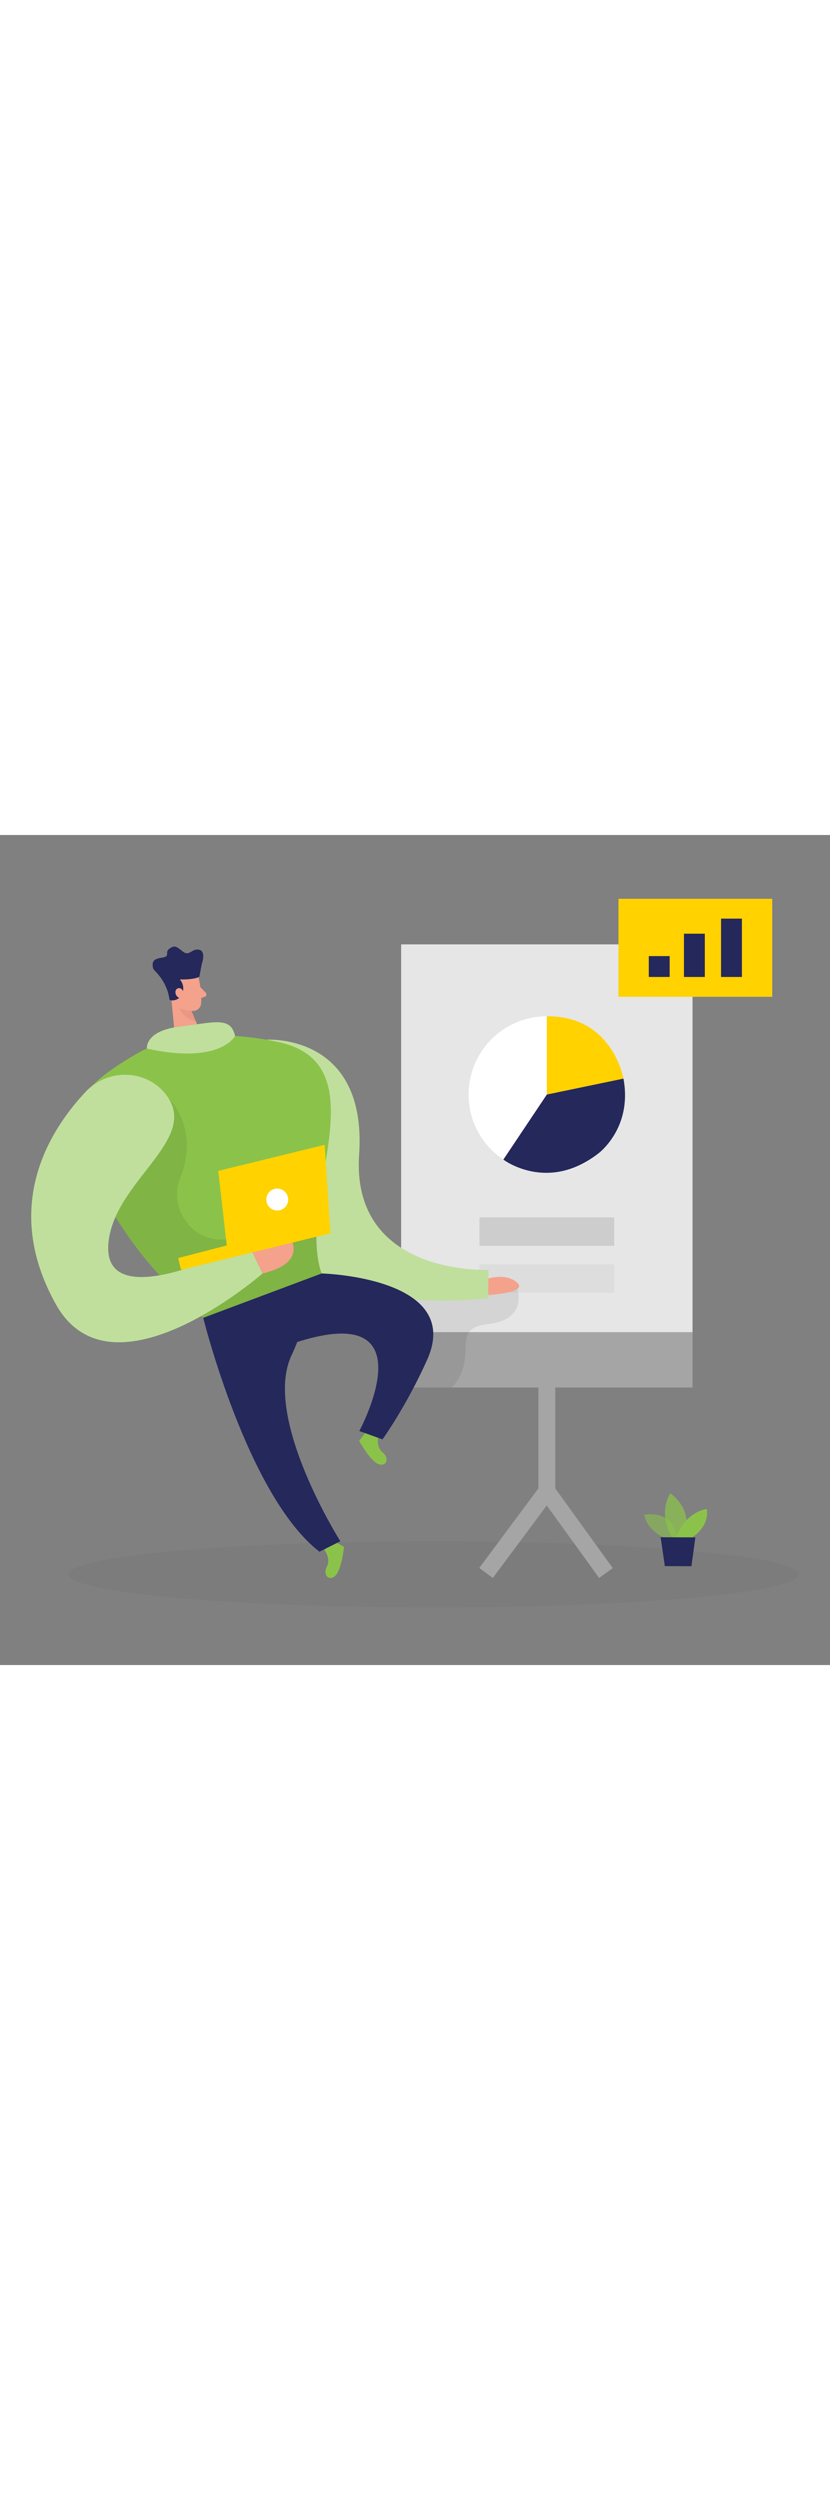 <svg id="_0111_report_analysis_2" xmlns="http://www.w3.org/2000/svg" viewBox="0 0 500 500" data-imageid="report-analysis-2-75" imageName="Report Analysis 2" class="illustrations_image" style="width: 166px;"><rect x="0" y="0" width="500" height="500" fill="#808080" stroke="none"/><defs><style>.cls-1_report-analysis-2-75,.cls-2_report-analysis-2-75{fill:#fff;}.cls-3_report-analysis-2-75{fill:#f4a28c;}.cls-4_report-analysis-2-75,.cls-5_report-analysis-2-75,.cls-6_report-analysis-2-75{fill:#a5a5a5;}.cls-7_report-analysis-2-75{fill:#000001;opacity:.03;}.cls-5_report-analysis-2-75{opacity:.39;}.cls-6_report-analysis-2-75{opacity:.13;}.cls-8_report-analysis-2-75{opacity:.08;}.cls-9_report-analysis-2-75{fill:#e6e6e6;}.cls-10_report-analysis-2-75{fill:#ce8172;opacity:.31;}.cls-11_report-analysis-2-75{opacity:.58;}.cls-11_report-analysis-2-75,.cls-12_report-analysis-2-75,.cls-13_report-analysis-2-75{fill:#68e1fd;}.cls-2_report-analysis-2-75{opacity:.46;}.cls-14_report-analysis-2-75{fill:#24285b;}.cls-12_report-analysis-2-75{opacity:.73;}.cls-15_report-analysis-2-75{fill:#ffd200;}</style></defs><ellipse id="sd_report-analysis-2-75" class="cls-7_report-analysis-2-75" cx="261.26" cy="445.37" rx="219.93" ry="19.94"/><g id="board_report-analysis-2-75"><polygon class="cls-4_report-analysis-2-75" points="296.88 447.56 288.73 441.51 324.34 393.59 324.34 311.07 334.5 311.07 334.5 396.95 296.88 447.56"/><rect class="cls-4_report-analysis-2-75" x="341.11" y="386.32" width="10.15" height="64.34" transform="translate(-179.46 281.85) rotate(-35.83)"/><rect class="cls-9_report-analysis-2-75" x="241.65" y="65.88" width="175.54" height="248.25"/><rect class="cls-4_report-analysis-2-75" x="241.65" y="299.47" width="175.54" height="33.36"/><rect class="cls-5_report-analysis-2-75" x="288.85" y="230.33" width="81.13" height="17.13"/><rect class="cls-6_report-analysis-2-75" x="288.85" y="258.6" width="81.13" height="17.13"/><path class="cls-8_report-analysis-2-75" d="m311.61,273.44s6.55,18.56-17.45,21.13-5.14,19.52-21.86,38.26h-28.71l-4.29-61.17,72.3,1.78Z"/><circle class="cls-1_report-analysis-2-75" cx="329.42" cy="156.34" r="47.14"/><path class="cls-15_report-analysis-2-75" d="m329.42,109.2v47.14l46.16-9.6s-6.44-37.85-46.16-37.54Z"/><path class="cls-14_report-analysis-2-75" d="m329.42,156.34l-26.2,39.19s26.42,20.1,57.02-3.53c0,0,20.94-15.17,15.34-45.26l-46.16,9.6Z"/></g><g id="plant_report-analysis-2-75"><path class="cls-11_report-analysis-2-75 targetColor" d="m403.27,424.58s-12.54-3.43-15.27-15.1c0,0,19.44-3.93,19.99,16.13l-4.72-1.03Z" style="fill: rgb(139, 195, 74);"/><path class="cls-12_report-analysis-2-75 targetColor" d="m404.81,423.34s-8.76-13.86-1.05-26.81c0,0,14.78,9.39,8.21,26.84l-7.16-.03Z" style="fill: rgb(139, 195, 74);"/><path class="cls-13_report-analysis-2-75 targetColor" d="m407.07,423.35s4.63-14.63,18.63-17.4c0,0,2.62,9.5-9.06,17.44l-9.56-.04Z" style="fill: rgb(139, 195, 74);"/><polygon class="cls-14_report-analysis-2-75" points="397.97 423.02 400.51 440.41 416.53 440.48 418.89 423.1 397.97 423.02"/></g><g id="chart_report-analysis-2-75"><rect class="cls-15_report-analysis-2-75" x="372.57" y="38.42" width="92.64" height="59.04"/><rect class="cls-14_report-analysis-2-75" x="390.84" y="72.94" width="12.57" height="12.57"/><rect class="cls-14_report-analysis-2-75" x="412.02" y="59.45" width="12.57" height="26.07"/><rect class="cls-14_report-analysis-2-75" x="434.36" y="50.37" width="12.57" height="35.14"/></g><g id="person_report-analysis-2-75"><path class="cls-13_report-analysis-2-75 targetColor" d="m195.53,430.8s3.93,5.1,1.37,9.96,1.17,8.95,5,5.56,5.35-17.49,5.35-17.49l-8.68-5.02-3.03,7Z" style="fill: rgb(139, 195, 74);"/><path class="cls-13_report-analysis-2-75 targetColor" d="m227.89,362.24s-1.62,6.23,2.63,9.7c4.25,3.47,2.41,8.7-2.44,7.07s-11.75-14.02-11.75-14.02l6.04-8.01,5.52,5.26Z" style="fill: rgb(139, 195, 74);"/><path class="cls-13_report-analysis-2-75 targetColor" d="m160.4,123.32s60.87-4.24,55.94,69.17c-4.93,73.41,77.83,69.48,77.83,69.48v16.97s-113.13,14.87-123.42-48.6c-10.28-63.47-10.35-107.02-10.35-107.02Z" style="fill: rgb(139, 195, 74);"/><path class="cls-2_report-analysis-2-75" d="m160.4,123.32s60.87-4.24,55.94,69.17c-4.93,73.41,77.83,69.48,77.83,69.48v16.97s-113.13,14.87-123.42-48.6c-10.28-63.47-10.35-107.02-10.35-107.02Z"/><path class="cls-3_report-analysis-2-75" d="m119.58,85.62s2.23,9.42,1.55,16c-.27,2.67-2.7,4.64-5.37,4.33-3.31-.39-7.67-1.87-9.48-6.78l-4.09-7.95s-2.39-5.07,2.44-9.74c4.83-4.68,13.87-1.67,14.94,4.14Z"/><polygon class="cls-3_report-analysis-2-75" points="103 96.15 105.98 127.73 123.27 124.85 114.16 103.03 103 96.15"/><path class="cls-14_report-analysis-2-75" d="m102.06,98.84h0c.06.42.39.73.81.77,1.5.15,4.97.01,6.75-3.86,2.32-5.03-1.28-8.76-1.28-8.76,4.2.16,7.27-.28,8.93-.62.99-.2,1.96-.5,2.83-1.01l1.41-7.55s2.89-7.76-1.57-8.7c-4.46-.94-5.76,4.17-9.69,1.17-3.93-3.01-4.89-4.2-8.19-1.8s1.14,4.65-4.68,5.43-5.62,3.2-5.3,5.86c.08.66.65,1.46,1.45,2.28,4.52,4.61,7.67,10.39,8.52,16.8Z"/><path class="cls-3_report-analysis-2-75" d="m110.61,95.32s-.61-3.68-3.34-2.99c-2.73.69-1.88,6.01,1.96,5.95l1.38-2.97Z"/><path class="cls-3_report-analysis-2-75" d="m120.68,91.63l3.21,3.3c.79.81.47,2.18-.61,2.55l-3.56,1.23.96-7.07Z"/><path class="cls-10_report-analysis-2-75" d="m115.32,105.95s-2.22.39-7.2-1.68c0,0,1.58,6.13,9.93,8.07l-2.73-6.39Z"/><path class="cls-13_report-analysis-2-75 targetColor" d="m52.18,194.64c-9.2-25.84-12.57-38.3,30.63-63.13,20.57-11.82,52.99-13.6,84.7-6.84,62.9,13.41,10.28,95.18,26.28,139.43l-71.36,26.74s-50.22-39.95-70.25-96.21Z" style="fill: rgb(139, 195, 74);"/><path class="cls-14_report-analysis-2-75" d="m122.43,290.85s26.62,107.36,70.02,140.9l12.57-6.32s-47.19-74.58-29.36-112.08c2.49-5.23,4.47-10.69,6.41-16.14l11.72-33.09-71.36,26.74Z"/><path class="cls-8_report-analysis-2-75" d="m101.61,158.68s18.92,17.78,7.1,47.47c-8.13,20.41,9.63,42.08,30.92,36.68.65-.16,1.31-.35,1.97-.55,31.29-9.43,49.01-.3,49.01-.3,0,0,.52,18.67,3.18,22.12l-71.36,26.74-1.72-1.11-24.66-24.51s-18.23-20.99-26.52-35.09c-8.29-14.11,32.07-71.46,32.07-71.46Z"/><path class="cls-14_report-analysis-2-75" d="m193.79,264.11s85.81,2.26,63.52,52.03c-12.57,28.06-26.89,47.93-26.89,47.93l-13.97-5.03s49.71-91.88-58.28-45.75l35.62-49.18Z"/><path class="cls-13_report-analysis-2-75 targetColor" d="m99.84,156.18c-11.99-15.24-34.99-15.6-48.26-1.47-22.22,23.66-50.69,69.34-17.87,128.05,33.87,60.57,124.46-18.64,124.46-18.64l-8.86-18.4s-88.28,46.28-83.99,0c3.48-37.6,55.85-62.42,34.52-89.54Z" style="fill: rgb(139, 195, 74);"/><path class="cls-2_report-analysis-2-75" d="m99.84,156.18c-11.99-15.24-34.99-15.6-48.26-1.47-22.22,23.66-50.69,69.34-17.87,128.05,33.87,60.57,124.46-18.64,124.46-18.64l-8.86-18.4s-88.28,46.28-83.99,0c3.48-37.6,55.85-62.42,34.52-89.54Z"/><path class="cls-3_report-analysis-2-75" d="m152.07,251.42l22.54-9.14s11.28,15.37-16.43,21.83l-6.11-12.69Z"/><polygon class="cls-15_report-analysis-2-75" points="199.03 239.93 195.55 186.64 131.48 202.34 136.59 247.24 107.31 254.84 109.06 261.97 199.03 239.93"/><circle class="cls-1_report-analysis-2-75" cx="167.01" cy="219.59" r="6.6"/><path class="cls-3_report-analysis-2-75" d="m294.16,267.17s10.9-3.48,17.45,2.54-17.45,7.43-17.45,7.43v-9.97Z"/><path class="cls-13_report-analysis-2-75 targetColor" d="m88.5,128.64s-1.4-10.63,19.64-13.2c21.04-2.57,30.89-6.28,33.46,5.65,0,0-8.94,17.33-53.1,7.56Z" style="fill: rgb(139, 195, 74);"/><path class="cls-2_report-analysis-2-75" d="m88.5,128.64s-1.4-10.63,19.64-13.2c21.04-2.57,30.89-6.28,33.46,5.65,0,0-8.94,17.33-53.1,7.56Z"/></g></svg>